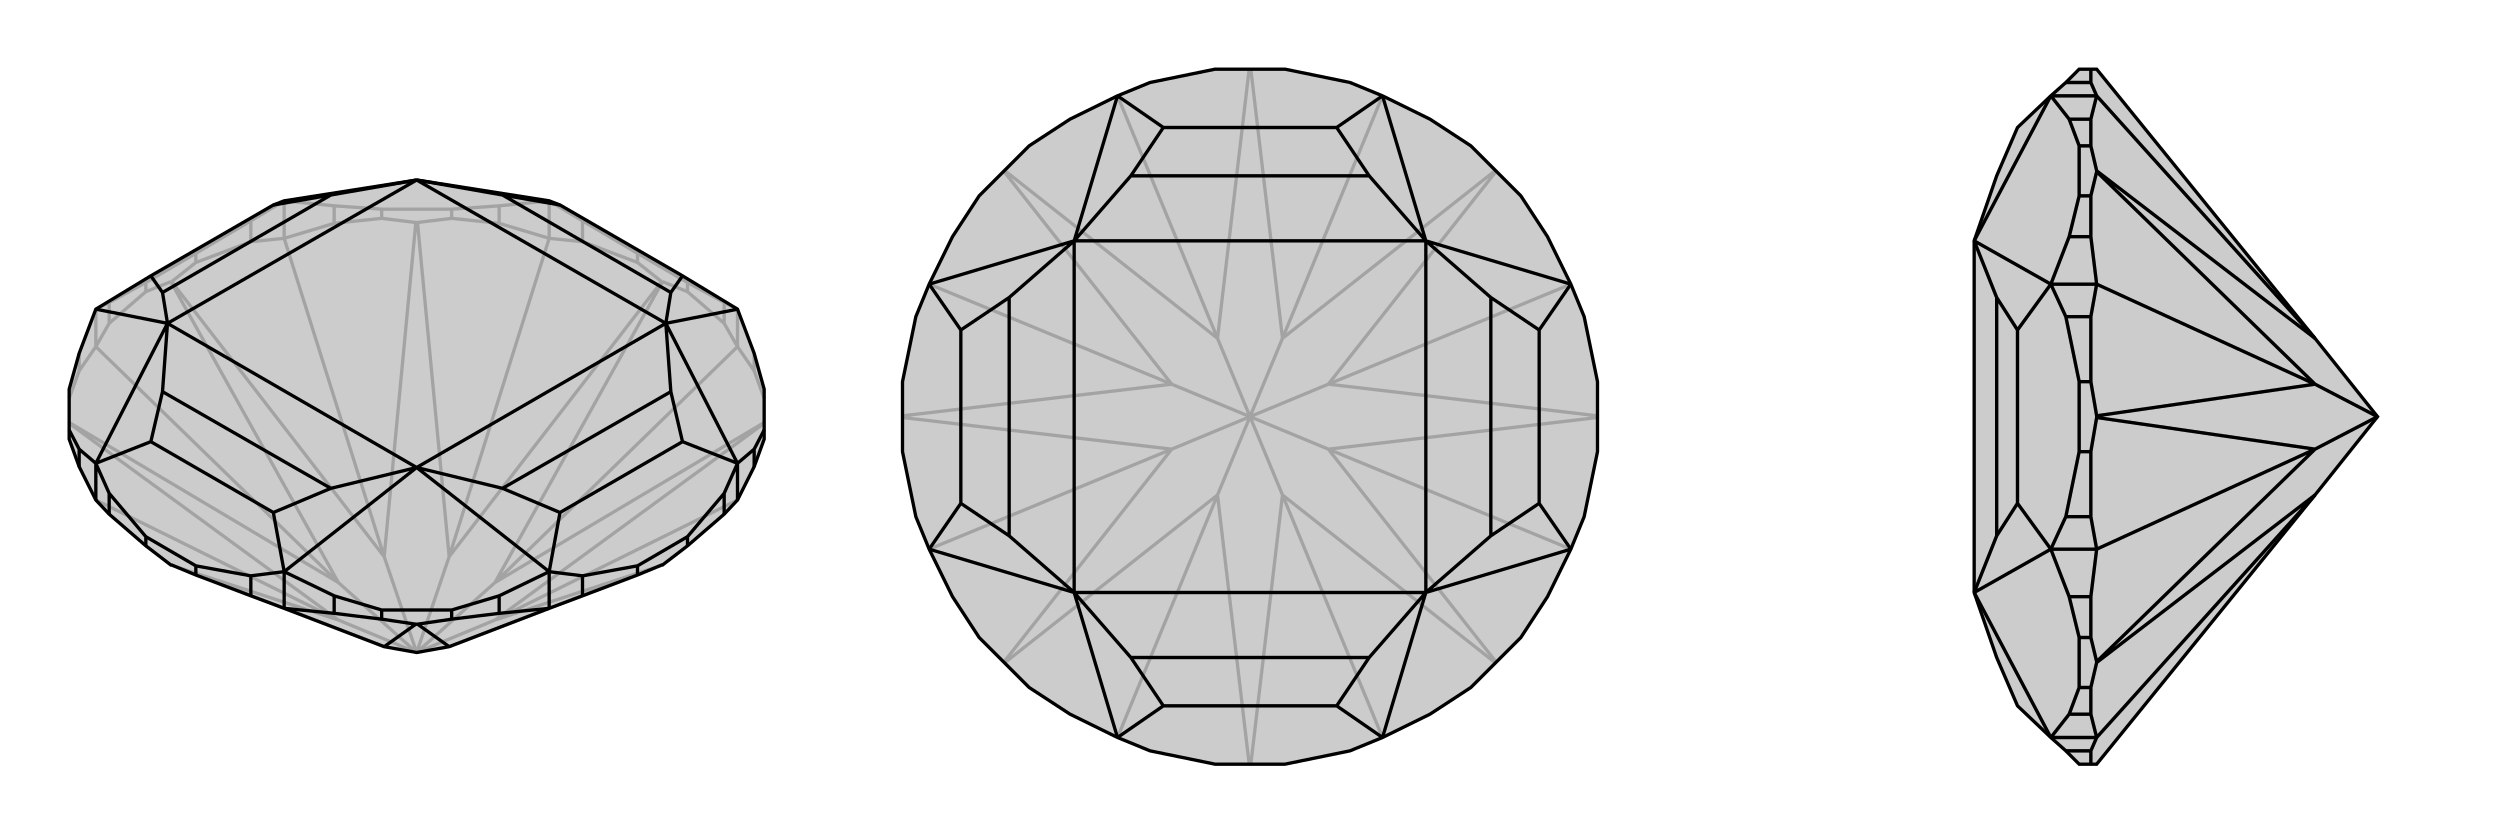 <svg xmlns="http://www.w3.org/2000/svg" viewBox="0 0 3000 1000">
    <g stroke="currentColor" stroke-width="4" fill="none" transform="translate(0 -5)">
        <path fill="currentColor" stroke="none" fill-opacity=".2" d="M500,788L539,781L659,735L699,720L765,695L794,683L795,683L825,660L869,622L885,605L905,565L917,532L917,521L917,472L905,429L885,376L819,336L672,251L659,246L500,221L341,246L328,251L181,336L115,376L95,429L83,472L83,521L83,532L95,565L115,605L131,622L175,660L205,683L206,683L235,695L301,720L341,735L461,781z" />
<path stroke-opacity=".2" d="M594,749L885,605M594,704L885,421M539,673L659,291M461,673L341,291M406,704L115,421M406,749L115,605M917,483L905,450M825,355L869,393M699,295L765,320M542,267L599,273M458,267L401,273M235,320L301,295M131,393L175,355M83,483L95,450M406,749L205,683M461,781L206,683M539,781L794,683M594,749L795,683M594,749L917,513M594,704L917,512M500,788L594,749M594,704L795,343M539,673L794,343M500,788L594,704M539,673L501,272M461,673L499,272M500,788L539,673M461,673L206,343M406,704L205,343M500,788L461,673M406,704L83,512M406,749L83,513M500,788L406,749M500,788L406,704M115,421L131,393M131,393L131,368M235,320L206,343M175,355L205,343M235,320L235,309M175,355L175,344M206,343L205,343M341,291L301,295M301,295L301,270M542,267L501,272M458,267L499,272M542,267L542,256M458,267L458,256M501,272L499,272M659,291L699,295M699,295L699,270M825,355L795,343M765,320L794,343M825,355L825,344M765,320L765,309M795,343L794,343M885,421L869,393M869,393L869,368M115,421L95,450M95,450L95,429M115,421L115,376M341,291L401,273M401,273L401,252M341,291L341,246M659,291L599,273M599,273L599,252M659,291L659,246M885,421L905,450M905,450L905,429M885,421L885,376M825,344L869,368M699,270L765,309M699,270L659,246M825,344L765,309M869,368L885,376M235,309L301,270M131,368L175,344M115,376L131,368M235,309L175,344M301,270L341,246M542,256L599,252M458,256L401,252M542,256L458,256M401,252L341,246M599,252L659,246" />
<path d="M500,788L539,781L659,735L699,720L765,695L794,683L795,683L825,660L869,622L885,605L905,565L917,532L917,521L917,472L905,429L885,376L819,336L672,251L659,246L500,221L341,246L328,251L181,336L115,376L95,429L83,472L83,521L83,532L95,565L115,605L131,622L175,660L205,683L206,683L235,695L301,720L341,735L461,781z" />
<path d="M458,748L401,741M542,748L599,741M461,781L499,754M539,781L501,754M175,660L175,649M235,695L235,684M131,622L131,597M869,622L869,597M765,695L765,684M825,660L825,649M699,720L699,696M458,748L499,754M542,748L501,754M458,748L458,737M542,748L542,737M499,754L501,754M301,720L301,696M341,735L401,741M401,741L401,720M341,735L341,691M95,565L95,544M115,605L115,561M905,565L905,544M885,605L885,561M659,735L599,741M599,741L599,720M659,735L659,691M603,239L500,221M805,356L799,393M799,393L500,221M805,475L799,393M603,591L500,566M799,393L500,566M397,591L500,566M195,475L201,393M500,566L201,393M195,356L201,393M397,239L500,221M201,393L500,221M603,239L672,251M805,356L819,336M603,239L805,356M805,475L819,535M603,591L672,620M805,475L603,591M397,591L328,620M195,475L181,535M397,591L195,475M195,356L181,336M397,239L328,251M195,356L397,239M917,521L905,544M905,544L885,561M885,376L799,393M885,561L799,393M765,684L699,696M869,597L825,649M885,561L869,597M765,684L825,649M699,696L659,691M885,561L819,535M672,620L659,691M819,535L672,620M458,737L401,720M542,737L599,720M458,737L542,737M401,720L341,691M599,720L659,691M659,691L500,566M341,691L500,566M175,649L131,597M235,684L301,696M175,649L235,684M131,597L115,561M341,691L301,696M341,691L328,620M181,535L115,561M328,620L181,535M83,521L95,544M95,544L115,561M115,561L201,393M115,376L201,393" />
    </g>
    <g stroke="currentColor" stroke-width="4" fill="none" transform="translate(1000 0)">
        <path fill="currentColor" stroke="none" fill-opacity=".2" d="M458,83L542,83L620,99L659,115L716,143L765,175L825,235L857,284L885,341L901,380L917,458L917,542L901,620L885,659L857,716L825,765L765,825L716,857L659,885L620,901L542,917L458,917L380,901L341,885L284,857L235,825L175,765L143,716L115,659L99,620L83,542L83,458L99,380L115,341L143,284L175,235L235,175L284,143L341,115L380,99z" />
<path stroke-opacity=".2" d="M539,594L659,885M594,539L885,659M594,461L885,341M539,406L659,115M461,406L341,115M406,461L115,341M406,539L115,659M461,594L341,885M461,594L499,917M539,594L501,917M539,594L794,795M594,539L795,794M539,594L500,500M594,539L917,501M594,461L917,499M594,539L500,500M594,461L795,206M539,406L794,205M500,500L594,461M539,406L501,83M461,406L499,83M500,500L539,406M461,406L206,205M406,461L205,206M500,500L461,406M406,461L83,499M406,539L83,501M500,500L406,461M406,539L205,794M461,594L206,795M500,500L461,594M500,500L406,539" />
<path d="M458,83L542,83L620,99L659,115L716,143L765,175L825,235L857,284L885,341L901,380L917,458L917,542L901,620L885,659L857,716L825,765L765,825L716,857L659,885L620,901L542,917L458,917L380,901L341,885L284,857L235,825L175,765L143,716L115,659L99,620L83,542L83,458L99,380L115,341L143,284L175,235L235,175L284,143L341,115L380,99z" />
<path d="M357,211L289,289M643,211L711,289M711,289L289,289M789,357L711,289M789,643L711,711M711,289L711,711M643,789L711,711M357,789L289,711M711,711L289,711M211,643L289,711M211,357L289,289M289,711L289,289M357,211L396,153M643,211L604,153M357,211L643,211M789,357L847,396M789,643L847,604M789,357L789,643M643,789L604,847M357,789L396,847M643,789L357,789M211,643L153,604M211,357L153,396M211,643L211,357M396,153L341,115M604,153L659,115M396,153L604,153M659,115L711,289M885,341L711,289M885,341L847,396M847,604L885,659M847,396L847,604M885,659L711,711M659,885L711,711M659,885L604,847M396,847L341,885M604,847L396,847M341,885L289,711M115,659L289,711M115,659L153,604M153,396L115,341M153,604L153,396M341,115L289,289M115,341L289,289" />
    </g>
    <g stroke="currentColor" stroke-width="4" fill="none" transform="translate(2000 0)">
        <path fill="currentColor" stroke="none" fill-opacity=".2" d="M853,500L778,406L516,83L509,83L495,83L479,99L461,115L421,153L396,211L369,289L369,711L396,789L421,847L461,885L479,901L495,917L509,917L516,917L778,594z" />
<path stroke-opacity=".2" d="M778,406L516,115M778,461L516,341M778,539L516,659M778,594L516,885M509,917L509,901M509,99L509,83M509,175L509,143M509,235L509,284M509,458L509,380M509,620L509,542M509,765L509,716M509,825L509,857M778,406L516,205M778,461L516,206M778,461L516,499M778,539L516,501M853,500L778,461M778,539L516,794M778,594L516,795M853,500L778,539M516,885L509,901M509,901L479,901M509,765L516,794M509,825L516,795M509,765L495,765M509,825L495,825M516,794L516,795M516,659L509,620M509,620L479,620M509,458L516,499M509,542L516,501M509,458L495,458M509,542L495,542M516,499L516,501M516,341L509,380M509,380L479,380M509,175L516,205M509,235L516,206M509,175L495,175M509,235L495,235M516,205L516,206M516,115L509,99M509,99L479,99M516,885L509,857M509,857L483,857M516,885L461,885M516,659L509,716M509,716L483,716M516,659L461,659M516,341L509,284M509,284L483,284M516,341L461,341M516,115L509,143M509,143L483,143M516,115L461,115M396,643L369,711M396,357L369,289M396,643L421,604M396,357L421,396M396,643L396,357M495,765L483,716M495,825L483,857M495,765L495,825M483,857L461,885M483,716L461,659M461,885L369,711M461,659L369,711M495,458L479,380M479,620L495,542M461,659L479,620M495,458L495,542M479,380L461,341M461,659L421,604M421,396L461,341M421,604L421,396M495,175L483,143M495,235L483,284M495,175L495,235M483,284L461,341M483,143L461,115M461,115L369,289M461,341L369,289" />
<path d="M853,500L778,406L516,83L509,83L495,83L479,99L461,115L421,153L396,211L369,289L369,711L396,789L421,847L461,885L479,901L495,917L509,917L516,917L778,594z" />
<path d="M778,594L516,885M778,539L516,659M778,461L516,341M778,406L516,115M509,917L509,901M509,825L509,857M509,765L509,716M509,542L509,620M509,380L509,458M509,235L509,284M509,175L509,143M509,83L509,99M778,594L516,795M778,539L516,794M778,539L516,501M778,461L516,499M778,539L853,500M778,461L516,206M778,406L516,205M853,500L778,461M516,115L509,99M509,99L479,99M509,235L516,206M509,175L516,205M509,235L495,235M509,175L495,175M516,206L516,205M516,341L509,380M509,380L479,380M509,542L516,501M509,458L516,499M509,542L495,542M509,458L495,458M516,501L516,499M516,659L509,620M509,620L479,620M509,825L516,795M509,765L516,794M509,825L495,825M509,765L495,765M516,795L516,794M516,885L509,901M509,901L479,901M516,885L509,857M509,857L483,857M516,885L461,885M516,115L509,143M509,143L483,143M516,115L461,115M516,341L509,284M509,284L483,284M516,341L461,341M516,659L509,716M509,716L483,716M516,659L461,659M396,357L369,289M396,643L369,711M396,357L421,396M396,643L421,604M396,357L396,643M495,235L483,284M495,175L483,143M495,235L495,175M483,143L461,115M483,284L461,341M461,115L369,289M461,341L369,289M495,542L479,620M479,380L495,458M461,341L479,380M495,542L495,458M479,620L461,659M461,341L421,396M421,604L461,659M421,396L421,604M495,825L483,857M495,765L483,716M495,825L495,765M483,857L461,885M483,716L461,659M461,659L369,711M461,885L369,711" />
    </g>
</svg>